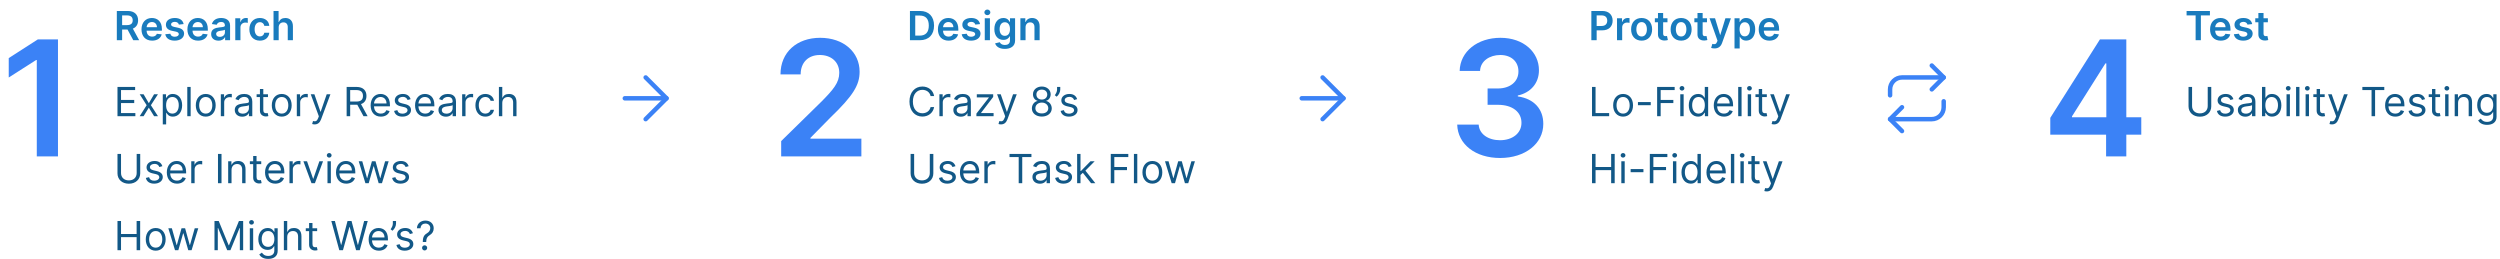 <svg width="1119" height="116" viewBox="0 0 1119 116" fill="none" xmlns="http://www.w3.org/2000/svg">
<path d="M349.653 70H385.551V62.074H362.744V61.716L371.77 52.537C381.946 42.77 384.759 38.014 384.759 32.108C384.759 23.338 377.625 16.921 367.091 16.921C356.71 16.921 349.347 23.364 349.347 33.31H358.372C358.372 27.966 361.747 24.616 366.963 24.616C371.949 24.616 375.656 27.659 375.656 32.594C375.656 36.966 372.997 40.085 367.832 45.327L349.653 63.148V70Z" fill="#3B82F6"/>
<path d="M411.727 18C415.716 18 418.081 15.533 418.081 11.442C418.081 7.364 415.716 4.909 411.817 4.909H407.291V18H411.727ZM409.663 15.948V6.961H411.683C414.342 6.961 415.729 8.444 415.729 11.442C415.729 14.452 414.342 15.948 411.612 15.948H409.663ZM424.578 18.192C426.867 18.192 428.439 17.073 428.848 15.367L426.688 15.124C426.375 15.954 425.608 16.389 424.61 16.389C423.115 16.389 422.124 15.405 422.105 13.724H428.944V13.014C428.944 9.569 426.873 8.054 424.457 8.054C421.645 8.054 419.81 10.119 419.81 13.148C419.81 16.229 421.619 18.192 424.578 18.192ZM422.111 12.164C422.181 10.911 423.108 9.857 424.489 9.857C425.819 9.857 426.713 10.828 426.726 12.164H422.111ZM438.662 10.777C438.342 9.115 437.013 8.054 434.711 8.054C432.346 8.054 430.736 9.217 430.742 11.033C430.736 12.464 431.618 13.411 433.503 13.8L435.178 14.152C436.079 14.35 436.501 14.714 436.501 15.271C436.501 15.942 435.773 16.447 434.673 16.447C433.612 16.447 432.922 15.986 432.724 15.104L430.467 15.322C430.755 17.124 432.27 18.192 434.68 18.192C437.134 18.192 438.866 16.92 438.873 15.06C438.866 13.66 437.965 12.803 436.111 12.401L434.437 12.043C433.439 11.819 433.043 11.474 433.05 10.905C433.043 10.24 433.778 9.78 434.743 9.78C435.811 9.78 436.373 10.361 436.552 11.007L438.662 10.777ZM440.781 18H443.095V8.182H440.781V18ZM441.944 6.788C442.679 6.788 443.28 6.226 443.28 5.536C443.28 4.839 442.679 4.276 441.944 4.276C441.203 4.276 440.602 4.839 440.602 5.536C440.602 6.226 441.203 6.788 441.944 6.788ZM449.744 21.886C452.397 21.886 454.353 20.672 454.353 18.16V8.182H452.071V9.805H451.943C451.591 9.096 450.856 8.054 449.124 8.054C446.855 8.054 445.071 9.831 445.071 13.059C445.071 16.261 446.855 17.859 449.118 17.859C450.799 17.859 451.585 16.958 451.943 16.236H452.058V18.096C452.058 19.541 451.099 20.135 449.782 20.135C448.389 20.135 447.775 19.477 447.494 18.901L445.41 19.406C445.832 20.78 447.245 21.886 449.744 21.886ZM449.763 16.044C448.235 16.044 447.43 14.855 447.43 13.046C447.43 11.263 448.223 9.952 449.763 9.952C451.252 9.952 452.071 11.186 452.071 13.046C452.071 14.919 451.24 16.044 449.763 16.044ZM459.038 12.247C459.038 10.828 459.895 10.01 461.115 10.01C462.311 10.01 463.027 10.796 463.027 12.107V18H465.341V11.749C465.347 9.396 464.005 8.054 461.978 8.054C460.508 8.054 459.498 8.757 459.051 9.85H458.936V8.182H456.724V18H459.038V12.247Z" fill="#197BBD"/>
<path d="M418.119 43C417.634 40.315 415.486 38.73 412.852 38.73C409.503 38.73 407.074 41.312 407.074 45.455C407.074 49.597 409.503 52.179 412.852 52.179C415.486 52.179 417.634 50.594 418.119 47.909H416.534C416.151 49.724 414.591 50.696 412.852 50.696C410.474 50.696 408.608 48.855 408.608 45.455C408.608 42.054 410.474 40.213 412.852 40.213C414.591 40.213 416.151 41.185 416.534 43H418.119ZM420.476 52H421.985V45.787C421.985 44.457 423.033 43.486 424.465 43.486C424.868 43.486 425.283 43.562 425.385 43.588V42.054C425.213 42.041 424.817 42.028 424.593 42.028C423.417 42.028 422.394 42.693 422.036 43.665H421.934V42.182H420.476V52ZM430.063 52.23C431.776 52.23 432.671 51.31 432.978 50.67H433.054V52H434.563V45.531C434.563 42.412 432.185 42.054 430.932 42.054C429.449 42.054 427.762 42.565 426.995 44.355L428.426 44.867C428.759 44.151 429.545 43.383 430.983 43.383C432.37 43.383 433.054 44.119 433.054 45.378V45.429C433.054 46.158 432.313 46.094 430.523 46.324C428.701 46.56 426.713 46.963 426.713 49.213C426.713 51.131 428.196 52.23 430.063 52.23ZM430.293 50.875C429.091 50.875 428.222 50.338 428.222 49.29C428.222 48.139 429.27 47.781 430.446 47.628C431.086 47.551 432.799 47.372 433.054 47.065V48.446C433.054 49.673 432.083 50.875 430.293 50.875ZM437.035 52H444.731V50.594H439.132V50.492L444.552 43.383V42.182H437.214V43.588H442.609V43.69L437.035 50.849V52ZM448.026 55.682C449.388 55.682 450.346 54.959 450.915 53.432L455.096 42.207L453.447 42.182L450.736 50.006H450.634L447.924 42.182H446.287L449.918 52.051L449.637 52.818C449.087 54.314 448.41 54.455 447.31 54.173L446.927 55.503C447.08 55.58 447.515 55.682 448.026 55.682ZM466.322 52.179C468.936 52.179 470.758 50.651 470.771 48.523C470.758 46.867 469.652 45.461 468.239 45.199V45.122C469.467 44.803 470.272 43.601 470.285 42.207C470.272 40.213 468.597 38.73 466.322 38.73C464.021 38.73 462.346 40.213 462.359 42.207C462.346 43.601 463.151 44.803 464.404 45.122V45.199C462.966 45.461 461.86 46.867 461.873 48.523C461.86 50.651 463.682 52.179 466.322 52.179ZM466.322 50.773C464.526 50.773 463.42 49.852 463.433 48.446C463.42 46.969 464.641 45.915 466.322 45.915C467.977 45.915 469.198 46.969 469.211 48.446C469.198 49.852 468.092 50.773 466.322 50.773ZM466.322 44.56C464.89 44.56 463.88 43.665 463.893 42.31C463.88 40.98 464.852 40.111 466.322 40.111C467.766 40.111 468.738 40.98 468.751 42.31C468.738 43.665 467.728 44.56 466.322 44.56ZM474.575 38.909H473.144V40.085C473.144 41.031 472.683 41.849 472.146 42.617L472.965 43.281C473.987 42.463 474.575 41.108 474.575 40.06V38.909ZM482.134 44.381C481.661 42.987 480.6 42.054 478.657 42.054C476.586 42.054 475.052 43.23 475.052 44.892C475.052 46.247 475.857 47.155 477.66 47.577L479.296 47.96C480.287 48.19 480.753 48.663 480.753 49.341C480.753 50.185 479.858 50.875 478.452 50.875C477.219 50.875 476.445 50.344 476.177 49.29L474.745 49.648C475.096 51.316 476.471 52.205 478.478 52.205C480.76 52.205 482.313 50.958 482.313 49.264C482.313 47.896 481.456 47.033 479.705 46.605L478.248 46.247C477.084 45.959 476.56 45.57 476.56 44.815C476.56 43.972 477.455 43.358 478.657 43.358C479.974 43.358 480.517 44.087 480.779 44.764L482.134 44.381Z" fill="#125887"/>
<path d="M416.176 68.909V77.449C416.176 79.367 414.859 80.747 412.673 80.747C410.487 80.747 409.17 79.367 409.17 77.449V68.909H407.585V77.577C407.585 80.261 409.592 82.23 412.673 82.23C415.754 82.23 417.761 80.261 417.761 77.577V68.909H416.176ZM427.677 74.381C427.204 72.987 426.143 72.054 424.2 72.054C422.129 72.054 420.595 73.23 420.595 74.892C420.595 76.247 421.4 77.155 423.203 77.577L424.839 77.96C425.83 78.19 426.296 78.663 426.296 79.341C426.296 80.185 425.401 80.875 423.995 80.875C422.762 80.875 421.988 80.344 421.72 79.29L420.288 79.648C420.639 81.316 422.014 82.204 424.021 82.204C426.303 82.204 427.856 80.958 427.856 79.264C427.856 77.896 426.999 77.033 425.248 76.605L423.791 76.247C422.627 75.96 422.103 75.57 422.103 74.815C422.103 73.972 422.998 73.358 424.2 73.358C425.517 73.358 426.06 74.087 426.322 74.764L427.677 74.381ZM434.243 82.204C436.238 82.204 437.695 81.207 438.155 79.724L436.698 79.315C436.314 80.338 435.426 80.849 434.243 80.849C432.473 80.849 431.252 79.705 431.181 77.602H438.309V76.963C438.309 73.307 436.135 72.054 434.09 72.054C431.431 72.054 429.667 74.151 429.667 77.168C429.667 80.185 431.405 82.204 434.243 82.204ZM431.181 76.298C431.284 74.771 432.364 73.409 434.09 73.409C435.726 73.409 436.775 74.636 436.775 76.298H431.181ZM440.603 82H442.112V75.787C442.112 74.457 443.16 73.486 444.592 73.486C444.995 73.486 445.41 73.562 445.512 73.588V72.054C445.34 72.041 444.944 72.028 444.72 72.028C443.544 72.028 442.521 72.693 442.163 73.665H442.061V72.182H440.603V82ZM451.852 70.315H455.968V82H457.553V70.315H461.67V68.909H451.852V70.315ZM465.465 82.23C467.178 82.23 468.073 81.31 468.38 80.671H468.457V82H469.965V75.531C469.965 72.412 467.587 72.054 466.335 72.054C464.852 72.054 463.164 72.565 462.397 74.355L463.829 74.867C464.161 74.151 464.947 73.383 466.386 73.383C467.773 73.383 468.457 74.119 468.457 75.378V75.429C468.457 76.158 467.715 76.094 465.925 76.324C464.104 76.56 462.116 76.963 462.116 79.213C462.116 81.131 463.599 82.23 465.465 82.23ZM465.695 80.875C464.494 80.875 463.624 80.338 463.624 79.29C463.624 78.139 464.673 77.781 465.849 77.628C466.488 77.551 468.201 77.372 468.457 77.065V78.446C468.457 79.673 467.485 80.875 465.695 80.875ZM479.673 74.381C479.2 72.987 478.139 72.054 476.196 72.054C474.125 72.054 472.591 73.23 472.591 74.892C472.591 76.247 473.396 77.155 475.199 77.577L476.835 77.96C477.826 78.19 478.292 78.663 478.292 79.341C478.292 80.185 477.398 80.875 475.991 80.875C474.758 80.875 473.984 80.344 473.716 79.29L472.284 79.648C472.635 81.316 474.01 82.204 476.017 82.204C478.299 82.204 479.852 80.958 479.852 79.264C479.852 77.896 478.996 77.033 477.244 76.605L475.787 76.247C474.623 75.96 474.099 75.57 474.099 74.815C474.099 73.972 474.994 73.358 476.196 73.358C477.513 73.358 478.056 74.087 478.318 74.764L479.673 74.381ZM482.123 82H483.631V78.325L484.686 77.347L488.362 82H490.279L485.824 76.375L489.972 72.182H488.106L483.81 76.554H483.631V68.909H482.123V82ZM497.181 82H498.766V76.145H504.442V74.739H498.766V70.315H505.03V68.909H497.181V82ZM509.049 68.909H507.541V82H509.049V68.909ZM515.801 82.204C518.46 82.204 520.25 80.185 520.25 77.142C520.25 74.074 518.46 72.054 515.801 72.054C513.142 72.054 511.352 74.074 511.352 77.142C511.352 80.185 513.142 82.204 515.801 82.204ZM515.801 80.849C513.781 80.849 512.861 79.111 512.861 77.142C512.861 75.173 513.781 73.409 515.801 73.409C517.821 73.409 518.741 75.173 518.741 77.142C518.741 79.111 517.821 80.849 515.801 80.849ZM524.443 82H525.926L528.074 74.457H528.227L530.375 82H531.858L534.849 72.182H533.264L531.142 79.673H531.04L528.969 72.182H527.358L525.261 79.699H525.159L523.037 72.182H521.452L524.443 82Z" fill="#125887"/>
<path d="M25.952 17.636H16.926L3.912 25.997V34.69L16.159 26.866H16.466V70H25.952V17.636Z" fill="#3B82F6"/>
<path d="M52.291 18H54.663V13.206H57.079L59.648 18H62.295L59.463 12.81C61.004 12.19 61.815 10.873 61.815 9.096C61.815 6.597 60.205 4.909 57.2 4.909H52.291V18ZM54.663 11.237V6.891H56.836C58.606 6.891 59.399 7.702 59.399 9.096C59.399 10.489 58.606 11.237 56.849 11.237H54.663ZM68.102 18.192C70.39 18.192 71.963 17.073 72.372 15.367L70.211 15.124C69.898 15.954 69.131 16.389 68.134 16.389C66.638 16.389 65.647 15.405 65.628 13.724H72.468V13.014C72.468 9.569 70.397 8.054 67.981 8.054C65.168 8.054 63.334 10.119 63.334 13.148C63.334 16.229 65.142 18.192 68.102 18.192ZM65.635 12.164C65.705 10.911 66.632 9.857 68.012 9.857C69.342 9.857 70.237 10.828 70.25 12.164H65.635ZM82.185 10.777C81.866 9.115 80.536 8.054 78.235 8.054C75.87 8.054 74.259 9.217 74.265 11.033C74.259 12.464 75.141 13.411 77.027 13.8L78.701 14.152C79.603 14.35 80.025 14.714 80.025 15.271C80.025 15.942 79.296 16.447 78.197 16.447C77.135 16.447 76.445 15.986 76.247 15.104L73.991 15.322C74.278 17.124 75.793 18.192 78.203 18.192C80.657 18.192 82.39 16.92 82.396 15.06C82.39 13.66 81.489 12.803 79.635 12.401L77.96 12.043C76.963 11.819 76.567 11.474 76.573 10.905C76.567 10.24 77.302 9.78 78.267 9.78C79.334 9.78 79.897 10.361 80.076 11.007L82.185 10.777ZM88.651 18.192C90.939 18.192 92.511 17.073 92.921 15.367L90.76 15.124C90.447 15.954 89.68 16.389 88.683 16.389C87.187 16.389 86.196 15.405 86.177 13.724H93.016V13.014C93.016 9.569 90.945 8.054 88.529 8.054C85.717 8.054 83.882 10.119 83.882 13.148C83.882 16.229 85.691 18.192 88.651 18.192ZM86.183 12.164C86.254 10.911 87.181 9.857 88.561 9.857C89.891 9.857 90.786 10.828 90.799 12.164H86.183ZM97.799 18.198C99.34 18.198 100.26 17.476 100.682 16.651H100.759V18H102.983V11.429C102.983 8.834 100.868 8.054 98.995 8.054C96.93 8.054 95.345 8.974 94.834 10.764L96.994 11.071C97.224 10.4 97.876 9.825 99.007 9.825C100.081 9.825 100.669 10.374 100.669 11.339V11.378C100.669 12.043 99.973 12.075 98.24 12.26C96.336 12.464 94.514 13.033 94.514 15.245C94.514 17.175 95.927 18.198 97.799 18.198ZM98.4 16.498C97.435 16.498 96.745 16.057 96.745 15.207C96.745 14.318 97.518 13.947 98.554 13.8C99.161 13.717 100.375 13.564 100.676 13.321V14.478C100.676 15.571 99.794 16.498 98.4 16.498ZM105.31 18H107.624V12.228C107.624 10.982 108.564 10.099 109.836 10.099C110.225 10.099 110.711 10.17 110.909 10.234V8.105C110.699 8.067 110.334 8.041 110.078 8.041C108.953 8.041 108.014 8.68 107.656 9.818H107.554V8.182H105.31V18ZM116.325 18.192C118.792 18.192 120.365 16.728 120.531 14.644H118.319C118.121 15.699 117.361 16.306 116.344 16.306C114.9 16.306 113.966 15.098 113.966 13.091C113.966 11.109 114.919 9.92 116.344 9.92C117.456 9.92 118.14 10.636 118.319 11.582H120.531C120.371 9.454 118.709 8.054 116.312 8.054C113.436 8.054 111.621 10.131 111.621 13.129C111.621 16.102 113.391 18.192 116.325 18.192ZM124.745 12.247C124.745 10.828 125.627 10.01 126.867 10.01C128.082 10.01 128.798 10.783 128.798 12.107V18H131.112V11.749C131.112 9.377 129.769 8.054 127.73 8.054C126.222 8.054 125.263 8.738 124.809 9.85H124.694V4.909H122.431V18H124.745V12.247Z" fill="#197BBD"/>
<path d="M52.585 52H60.588V50.594H54.17V46.145H60.077V44.739H54.17V40.315H60.486V38.909H52.585V52ZM64.263 42.182H62.525L65.644 47.091L62.525 52H64.263L66.616 48.19L68.968 52H70.707L67.536 47.091L70.707 42.182H68.968L66.616 46.196L64.263 42.182ZM72.859 55.682H74.368V50.492H74.496C74.828 51.028 75.467 52.205 77.359 52.205C79.814 52.205 81.527 50.236 81.527 47.117C81.527 44.023 79.814 42.054 77.334 42.054C75.416 42.054 74.828 43.23 74.496 43.742H74.317V42.182H72.859V55.682ZM74.342 47.091C74.342 44.892 75.314 43.409 77.155 43.409C79.072 43.409 80.018 45.02 80.018 47.091C80.018 49.188 79.047 50.849 77.155 50.849C75.339 50.849 74.342 49.315 74.342 47.091ZM85.337 38.909H83.828V52H85.337V38.909ZM92.088 52.205C94.747 52.205 96.537 50.185 96.537 47.142C96.537 44.074 94.747 42.054 92.088 42.054C89.429 42.054 87.639 44.074 87.639 47.142C87.639 50.185 89.429 52.205 92.088 52.205ZM92.088 50.849C90.068 50.849 89.148 49.111 89.148 47.142C89.148 45.173 90.068 43.409 92.088 43.409C94.108 43.409 95.028 45.173 95.028 47.142C95.028 49.111 94.108 50.849 92.088 50.849ZM98.84 52H100.348V45.787C100.348 44.457 101.396 43.486 102.828 43.486C103.231 43.486 103.646 43.562 103.749 43.588V42.054C103.576 42.041 103.18 42.028 102.956 42.028C101.78 42.028 100.757 42.693 100.399 43.665H100.297V42.182H98.84V52ZM108.426 52.23C110.139 52.23 111.034 51.31 111.341 50.67H111.418V52H112.926V45.531C112.926 42.412 110.548 42.054 109.295 42.054C107.812 42.054 106.125 42.565 105.358 44.355L106.79 44.867C107.122 44.151 107.908 43.383 109.347 43.383C110.734 43.383 111.418 44.119 111.418 45.378V45.429C111.418 46.158 110.676 46.094 108.886 46.324C107.065 46.56 105.077 46.963 105.077 49.213C105.077 51.131 106.56 52.23 108.426 52.23ZM108.656 50.875C107.455 50.875 106.585 50.338 106.585 49.29C106.585 48.139 107.634 47.781 108.81 47.628C109.449 47.551 111.162 47.372 111.418 47.065V48.446C111.418 49.673 110.446 50.875 108.656 50.875ZM119.949 42.182H117.853V39.83H116.344V42.182H114.861V43.46H116.344V49.597C116.344 51.31 117.725 52.128 119.003 52.128C119.566 52.128 119.924 52.026 120.128 51.949L119.822 50.594C119.694 50.619 119.489 50.67 119.157 50.67C118.492 50.67 117.853 50.466 117.853 49.188V43.46H119.949V42.182ZM126.102 52.205C128.761 52.205 130.551 50.185 130.551 47.142C130.551 44.074 128.761 42.054 126.102 42.054C123.443 42.054 121.653 44.074 121.653 47.142C121.653 50.185 123.443 52.205 126.102 52.205ZM126.102 50.849C124.082 50.849 123.161 49.111 123.161 47.142C123.161 45.173 124.082 43.409 126.102 43.409C128.122 43.409 129.042 45.173 129.042 47.142C129.042 49.111 128.122 50.849 126.102 50.849ZM132.853 52H134.362V45.787C134.362 44.457 135.41 43.486 136.842 43.486C137.245 43.486 137.66 43.562 137.762 43.588V42.054C137.59 42.041 137.194 42.028 136.97 42.028C135.794 42.028 134.771 42.693 134.413 43.665H134.311V42.182H132.853V52ZM140.821 55.682C142.183 55.682 143.141 54.959 143.71 53.432L147.891 42.207L146.241 42.182L143.531 50.006H143.429L140.719 42.182H139.082L142.713 52.051L142.432 52.818C141.882 54.314 141.205 54.455 140.105 54.173L139.722 55.503C139.875 55.58 140.31 55.682 140.821 55.682ZM155.154 52H156.739V46.886H159.602C159.718 46.886 159.826 46.886 159.935 46.88L162.696 52H164.537L161.578 46.592C163.246 46.023 164.026 44.662 164.026 42.923C164.026 40.609 162.645 38.909 159.577 38.909H155.154V52ZM156.739 45.455V40.315H159.526C161.648 40.315 162.466 41.351 162.466 42.923C162.466 44.496 161.648 45.455 159.551 45.455H156.739ZM170.474 52.205C172.468 52.205 173.925 51.207 174.386 49.724L172.928 49.315C172.545 50.338 171.656 50.849 170.474 50.849C168.703 50.849 167.482 49.705 167.412 47.602H174.539V46.963C174.539 43.307 172.366 42.054 170.32 42.054C167.661 42.054 165.897 44.151 165.897 47.168C165.897 50.185 167.636 52.205 170.474 52.205ZM167.412 46.298C167.514 44.771 168.594 43.409 170.32 43.409C171.957 43.409 173.005 44.636 173.005 46.298H167.412ZM183.788 44.381C183.315 42.987 182.254 42.054 180.311 42.054C178.24 42.054 176.706 43.23 176.706 44.892C176.706 46.247 177.511 47.155 179.314 47.577L180.95 47.96C181.941 48.19 182.408 48.663 182.408 49.341C182.408 50.185 181.513 50.875 180.107 50.875C178.873 50.875 178.099 50.344 177.831 49.29L176.399 49.648C176.751 51.316 178.125 52.205 180.132 52.205C182.414 52.205 183.967 50.958 183.967 49.264C183.967 47.896 183.111 47.033 181.359 46.605L179.902 46.247C178.739 45.959 178.214 45.57 178.214 44.815C178.214 43.972 179.109 43.358 180.311 43.358C181.628 43.358 182.171 44.087 182.433 44.764L183.788 44.381ZM190.355 52.205C192.349 52.205 193.806 51.207 194.267 49.724L192.809 49.315C192.426 50.338 191.537 50.849 190.355 50.849C188.584 50.849 187.363 49.705 187.293 47.602H194.42V46.963C194.42 43.307 192.247 42.054 190.201 42.054C187.542 42.054 185.778 44.151 185.778 47.168C185.778 50.185 187.517 52.205 190.355 52.205ZM187.293 46.298C187.395 44.771 188.475 43.409 190.201 43.409C191.838 43.409 192.886 44.636 192.886 46.298H187.293ZM199.604 52.23C201.317 52.23 202.212 51.31 202.519 50.67H202.595V52H204.104V45.531C204.104 42.412 201.726 42.054 200.473 42.054C198.99 42.054 197.303 42.565 196.536 44.355L197.968 44.867C198.3 44.151 199.086 43.383 200.524 43.383C201.911 43.383 202.595 44.119 202.595 45.378V45.429C202.595 46.158 201.854 46.094 200.064 46.324C198.242 46.56 196.254 46.963 196.254 49.213C196.254 51.131 197.737 52.23 199.604 52.23ZM199.834 50.875C198.632 50.875 197.763 50.338 197.763 49.29C197.763 48.139 198.811 47.781 199.987 47.628C200.627 47.551 202.34 47.372 202.595 47.065V48.446C202.595 49.673 201.624 50.875 199.834 50.875ZM206.857 52H208.366V45.787C208.366 44.457 209.414 43.486 210.846 43.486C211.249 43.486 211.664 43.562 211.766 43.588V42.054C211.594 42.041 211.197 42.028 210.974 42.028C209.798 42.028 208.775 42.693 208.417 43.665H208.315V42.182H206.857V52ZM217.244 52.205C219.418 52.205 220.849 50.875 221.105 49.136H219.597C219.315 50.21 218.42 50.849 217.244 50.849C215.455 50.849 214.304 49.367 214.304 47.091C214.304 44.867 215.48 43.409 217.244 43.409C218.574 43.409 219.366 44.227 219.597 45.122H221.105C220.849 43.281 219.29 42.054 217.219 42.054C214.56 42.054 212.795 44.151 212.795 47.142C212.795 50.082 214.483 52.205 217.244 52.205ZM224.819 46.094C224.819 44.381 225.912 43.409 227.401 43.409C228.82 43.409 229.677 44.304 229.677 45.864V52H231.185V45.761C231.185 43.236 229.843 42.054 227.836 42.054C226.289 42.054 225.407 42.7 224.947 43.716H224.819V38.909H223.31V52H224.819V46.094Z" fill="#125887"/>
<path d="M61.176 68.909V77.449C61.176 79.367 59.859 80.747 57.673 80.747C55.487 80.747 54.17 79.367 54.17 77.449V68.909H52.585V77.577C52.585 80.261 54.592 82.23 57.673 82.23C60.754 82.23 62.761 80.261 62.761 77.577V68.909H61.176ZM72.677 74.381C72.204 72.987 71.143 72.054 69.2 72.054C67.129 72.054 65.595 73.23 65.595 74.892C65.595 76.247 66.4 77.155 68.203 77.577L69.839 77.96C70.83 78.19 71.296 78.663 71.296 79.341C71.296 80.185 70.401 80.875 68.995 80.875C67.761 80.875 66.988 80.344 66.72 79.29L65.288 79.648C65.639 81.316 67.014 82.204 69.021 82.204C71.303 82.204 72.856 80.958 72.856 79.264C72.856 77.896 71.999 77.033 70.248 76.605L68.791 76.247C67.627 75.96 67.103 75.57 67.103 74.815C67.103 73.972 67.998 73.358 69.2 73.358C70.516 73.358 71.06 74.087 71.322 74.764L72.677 74.381ZM79.243 82.204C81.238 82.204 82.695 81.207 83.155 79.724L81.698 79.315C81.314 80.338 80.426 80.849 79.243 80.849C77.473 80.849 76.252 79.705 76.181 77.602H83.309V76.963C83.309 73.307 81.135 72.054 79.09 72.054C76.431 72.054 74.666 74.151 74.666 77.168C74.666 80.185 76.405 82.204 79.243 82.204ZM76.181 76.298C76.284 74.771 77.364 73.409 79.09 73.409C80.726 73.409 81.775 74.636 81.775 76.298H76.181ZM85.603 82H87.112V75.787C87.112 74.457 88.16 73.486 89.592 73.486C89.995 73.486 90.41 73.562 90.512 73.588V72.054C90.34 72.041 89.944 72.028 89.72 72.028C88.544 72.028 87.521 72.693 87.163 73.665H87.061V72.182H85.603V82ZM99.153 68.909H97.568V82H99.153V68.909ZM103.635 76.094C103.635 74.381 104.696 73.409 106.141 73.409C107.541 73.409 108.391 74.323 108.391 75.864V82H109.9V75.761C109.9 73.256 108.564 72.054 106.576 72.054C105.093 72.054 104.172 72.719 103.712 73.716H103.584V72.182H102.127V82H103.635V76.094ZM116.926 72.182H114.829V69.829H113.321V72.182H111.838V73.46H113.321V79.597C113.321 81.31 114.702 82.128 115.98 82.128C116.542 82.128 116.9 82.026 117.105 81.949L116.798 80.594C116.67 80.619 116.466 80.671 116.133 80.671C115.469 80.671 114.829 80.466 114.829 79.188V73.46H116.926V72.182ZM123.206 82.204C125.2 82.204 126.658 81.207 127.118 79.724L125.661 79.315C125.277 80.338 124.389 80.849 123.206 80.849C121.436 80.849 120.215 79.705 120.144 77.602H127.271V76.963C127.271 73.307 125.098 72.054 123.053 72.054C120.394 72.054 118.629 74.151 118.629 77.168C118.629 80.185 120.368 82.204 123.206 82.204ZM120.144 76.298C120.247 74.771 121.327 73.409 123.053 73.409C124.689 73.409 125.737 74.636 125.737 76.298H120.144ZM129.566 82H131.075V75.787C131.075 74.457 132.123 73.486 133.555 73.486C133.958 73.486 134.373 73.562 134.475 73.588V72.054C134.303 72.041 133.906 72.028 133.683 72.028C132.507 72.028 131.484 72.693 131.126 73.665H131.024V72.182H129.566V82ZM144.591 72.182H142.954L140.244 80.006H140.142L137.432 72.182H135.795L139.426 82H140.96L144.591 72.182ZM146.582 82H148.09V72.182H146.582V82ZM147.349 70.546C147.937 70.546 148.423 70.085 148.423 69.523C148.423 68.96 147.937 68.5 147.349 68.5C146.761 68.5 146.275 68.96 146.275 69.523C146.275 70.085 146.761 70.546 147.349 70.546ZM154.97 82.204C156.964 82.204 158.422 81.207 158.882 79.724L157.424 79.315C157.041 80.338 156.152 80.849 154.97 80.849C153.199 80.849 151.978 79.705 151.908 77.602H159.035V76.963C159.035 73.307 156.862 72.054 154.816 72.054C152.157 72.054 150.393 74.151 150.393 77.168C150.393 80.185 152.132 82.204 154.97 82.204ZM151.908 76.298C152.01 74.771 153.091 73.409 154.816 73.409C156.453 73.409 157.501 74.636 157.501 76.298H151.908ZM163.554 82H165.037L167.185 74.457H167.338L169.486 82H170.969L173.961 72.182H172.375L170.253 79.673H170.151L168.08 72.182H166.469L164.373 79.699H164.27L162.148 72.182H160.563L163.554 82ZM182.909 74.381C182.436 72.987 181.375 72.054 179.432 72.054C177.361 72.054 175.827 73.23 175.827 74.892C175.827 76.247 176.632 77.155 178.435 77.577L180.071 77.96C181.062 78.19 181.529 78.663 181.529 79.341C181.529 80.185 180.634 80.875 179.228 80.875C177.994 80.875 177.221 80.344 176.952 79.29L175.52 79.648C175.872 81.316 177.246 82.204 179.253 82.204C181.535 82.204 183.088 80.958 183.088 79.264C183.088 77.896 182.232 77.033 180.48 76.605L179.023 76.247C177.86 75.96 177.336 75.57 177.336 74.815C177.336 73.972 178.23 73.358 179.432 73.358C180.749 73.358 181.292 74.087 181.554 74.764L182.909 74.381Z" fill="#125887"/>
<path d="M52.585 112H54.17V106.145H61.151V112H62.736V98.909H61.151V104.739H54.17V98.909H52.585V112ZM69.694 112.205C72.353 112.205 74.142 110.185 74.142 107.142C74.142 104.074 72.353 102.054 69.694 102.054C67.034 102.054 65.245 104.074 65.245 107.142C65.245 110.185 67.034 112.205 69.694 112.205ZM69.694 110.849C67.674 110.849 66.753 109.111 66.753 107.142C66.753 105.173 67.674 103.409 69.694 103.409C71.713 103.409 72.634 105.173 72.634 107.142C72.634 109.111 71.713 110.849 69.694 110.849ZM78.336 112H79.819L81.966 104.457H82.12L84.267 112H85.75L88.742 102.182H87.157L85.034 109.673H84.932L82.861 102.182H81.25L79.154 109.699H79.052L76.929 102.182H75.344L78.336 112ZM96.003 98.909V112H97.486V102.054H97.614L101.705 112H103.137L107.228 102.054H107.355V112H108.838V98.909H106.946L102.498 109.776H102.344L97.895 98.909H96.003ZM111.812 112H113.321V102.182H111.812V112ZM112.579 100.545C113.167 100.545 113.653 100.085 113.653 99.523C113.653 98.96 113.167 98.5 112.579 98.5C111.991 98.5 111.506 98.96 111.506 99.523C111.506 100.085 111.991 100.545 112.579 100.545ZM120.047 115.886C122.399 115.886 124.291 114.812 124.291 112.281V102.182H122.834V103.741H122.68C122.348 103.23 121.734 102.054 119.817 102.054C117.337 102.054 115.624 104.023 115.624 107.04C115.624 110.108 117.413 111.847 119.791 111.847C121.709 111.847 122.322 110.722 122.655 110.185H122.783V112.179C122.783 113.815 121.632 114.557 120.047 114.557C118.263 114.557 117.637 113.617 117.234 113.074L116.033 113.918C116.646 114.947 117.854 115.886 120.047 115.886ZM119.996 110.491C118.104 110.491 117.132 109.06 117.132 107.014C117.132 105.02 118.078 103.409 119.996 103.409C121.837 103.409 122.808 104.892 122.808 107.014C122.808 109.188 121.811 110.491 119.996 110.491ZM128.561 106.094C128.561 104.381 129.654 103.409 131.143 103.409C132.562 103.409 133.419 104.304 133.419 105.864V112H134.928V105.761C134.928 103.237 133.585 102.054 131.578 102.054C130.031 102.054 129.149 102.7 128.689 103.716H128.561V98.909H127.053V112H128.561V106.094ZM141.957 102.182H139.861V99.829H138.352V102.182H136.869V103.46H138.352V109.597C138.352 111.31 139.733 112.128 141.011 112.128C141.574 112.128 141.932 112.026 142.136 111.949L141.829 110.594C141.702 110.619 141.497 110.67 141.165 110.67C140.5 110.67 139.861 110.466 139.861 109.188V103.46H141.957V102.182ZM151.871 112H153.508L156.397 101.568H156.499L159.388 112H161.025L164.604 98.909H162.993L160.258 109.571H160.13L157.343 98.909H155.553L152.766 109.571H152.638L149.903 98.909H148.292L151.871 112ZM169.577 112.205C171.572 112.205 173.029 111.207 173.489 109.724L172.032 109.315C171.648 110.338 170.76 110.849 169.577 110.849C167.807 110.849 166.586 109.705 166.515 107.602H173.643V106.963C173.643 103.307 171.469 102.054 169.424 102.054C166.765 102.054 165.001 104.151 165.001 107.168C165.001 110.185 166.739 112.205 169.577 112.205ZM166.515 106.298C166.618 104.771 167.698 103.409 169.424 103.409C171.06 103.409 172.108 104.636 172.108 106.298H166.515ZM177.267 98.909H175.835V100.085C175.835 101.031 175.375 101.849 174.838 102.616L175.656 103.281C176.679 102.463 177.267 101.108 177.267 100.06V98.909ZM184.825 104.381C184.352 102.987 183.291 102.054 181.348 102.054C179.277 102.054 177.743 103.23 177.743 104.892C177.743 106.247 178.548 107.155 180.351 107.577L181.987 107.96C182.978 108.19 183.445 108.663 183.445 109.341C183.445 110.185 182.55 110.875 181.144 110.875C179.91 110.875 179.137 110.344 178.868 109.29L177.436 109.648C177.788 111.316 179.162 112.205 181.169 112.205C183.451 112.205 185.004 110.958 185.004 109.264C185.004 107.896 184.148 107.033 182.396 106.605L180.939 106.247C179.776 105.96 179.252 105.57 179.252 104.815C179.252 103.972 180.146 103.358 181.348 103.358C182.665 103.358 183.208 104.087 183.47 104.764L184.825 104.381ZM189.244 108.318H190.778V108.241C190.804 106.656 191.213 105.966 192.338 105.263C193.463 104.579 194.127 103.594 194.127 102.182C194.127 100.188 192.67 98.73 190.42 98.73C188.349 98.73 186.706 100.009 186.61 102.182H188.221C188.317 100.673 189.372 100.06 190.42 100.06C191.622 100.06 192.593 100.852 192.593 102.105C192.593 103.121 192.012 103.85 191.264 104.304C190.011 105.065 189.263 105.806 189.244 108.241V108.318ZM190.062 112.102C190.695 112.102 191.213 111.585 191.213 110.952C191.213 110.319 190.695 109.801 190.062 109.801C189.429 109.801 188.912 110.319 188.912 110.952C188.912 111.585 189.429 112.102 190.062 112.102Z" fill="#125887"/>
<path d="M671.446 70.716C682.645 70.716 690.801 64.298 690.776 55.452C690.801 48.906 686.71 44.202 679.372 43.153V42.744C685.048 41.517 688.858 37.298 688.832 31.418C688.858 23.44 682.057 16.921 671.599 16.921C661.423 16.921 653.548 22.98 653.344 31.75H662.472C662.625 27.352 666.716 24.616 671.548 24.616C676.432 24.616 679.679 27.582 679.653 31.98C679.679 36.557 675.895 39.599 670.474 39.599H665.847V46.912H670.474C677.097 46.912 681.034 50.236 681.009 54.966C681.034 59.594 677.02 62.764 671.42 62.764C666.153 62.764 662.088 60.028 661.858 55.758H652.244C652.5 64.605 660.401 70.716 671.446 70.716Z" fill="#3B82F6"/>
<path d="M712.291 18H714.663V13.577H717.168C720.192 13.577 721.815 11.761 721.815 9.243C721.815 6.744 720.211 4.909 717.2 4.909H712.291V18ZM714.663 11.627V6.891H716.836C718.613 6.891 719.399 7.849 719.399 9.243C719.399 10.636 718.613 11.627 716.849 11.627H714.663ZM723.773 18H726.087V12.228C726.087 10.982 727.026 10.099 728.298 10.099C728.688 10.099 729.174 10.17 729.372 10.234V8.105C729.161 8.067 728.797 8.041 728.541 8.041C727.416 8.041 726.477 8.68 726.119 9.818H726.017V8.182H723.773V18ZM734.788 18.192C737.664 18.192 739.493 16.166 739.493 13.129C739.493 10.087 737.664 8.054 734.788 8.054C731.912 8.054 730.083 10.087 730.083 13.129C730.083 16.166 731.912 18.192 734.788 18.192ZM734.801 16.338C733.209 16.338 732.429 14.919 732.429 13.123C732.429 11.327 733.209 9.888 734.801 9.888C736.367 9.888 737.147 11.327 737.147 13.123C737.147 14.919 736.367 16.338 734.801 16.338ZM746.359 8.182H744.422V5.83H742.108V8.182H740.715V9.972H742.108V15.43C742.096 17.278 743.438 18.185 745.177 18.134C745.835 18.115 746.289 17.987 746.538 17.904L746.148 16.095C746.02 16.127 745.758 16.185 745.471 16.185C744.889 16.185 744.422 15.98 744.422 15.047V9.972H746.359V8.182ZM752.472 18.192C755.348 18.192 757.176 16.166 757.176 13.129C757.176 10.087 755.348 8.054 752.472 8.054C749.595 8.054 747.767 10.087 747.767 13.129C747.767 16.166 749.595 18.192 752.472 18.192ZM752.484 16.338C750.893 16.338 750.113 14.919 750.113 13.123C750.113 11.327 750.893 9.888 752.484 9.888C754.05 9.888 754.83 11.327 754.83 13.123C754.83 14.919 754.05 16.338 752.484 16.338ZM764.043 8.182H762.106V5.83H759.792V8.182H758.399V9.972H759.792V15.43C759.779 17.278 761.122 18.185 762.86 18.134C763.519 18.115 763.972 17.987 764.222 17.904L763.832 16.095C763.704 16.127 763.442 16.185 763.154 16.185C762.573 16.185 762.106 15.98 762.106 15.047V9.972H764.043V8.182ZM767.416 21.682C769.219 21.682 770.261 20.755 770.817 19.189L774.761 8.195L772.287 8.182L770.018 15.597H769.915L767.653 8.182H765.198L768.759 18.204L768.56 18.735C768.132 19.854 767.455 19.93 766.445 19.636L765.908 21.439C766.221 21.567 766.783 21.682 767.416 21.682ZM776.367 21.682H778.681V16.453H778.776C779.141 17.169 779.901 18.173 781.589 18.173C783.903 18.173 785.635 16.338 785.635 13.104C785.635 9.831 783.852 8.054 781.583 8.054C779.85 8.054 779.128 9.096 778.776 9.805H778.642V8.182H776.367V21.682ZM778.636 13.091C778.636 11.186 779.454 9.952 780.943 9.952C782.484 9.952 783.276 11.263 783.276 13.091C783.276 14.932 782.471 16.274 780.943 16.274C779.467 16.274 778.636 14.996 778.636 13.091ZM791.963 18.192C794.252 18.192 795.824 17.073 796.233 15.367L794.073 15.124C793.759 15.954 792.992 16.389 791.995 16.389C790.499 16.389 789.509 15.405 789.49 13.724H796.329V13.014C796.329 9.569 794.258 8.054 791.842 8.054C789.029 8.054 787.195 10.119 787.195 13.148C787.195 16.229 789.004 18.192 791.963 18.192ZM789.496 12.164C789.566 10.911 790.493 9.857 791.874 9.857C793.203 9.857 794.098 10.828 794.111 12.164H789.496Z" fill="#197BBD"/>
<path d="M712.585 52H720.256V50.594H714.17V38.909H712.585V52ZM726.494 52.205C729.153 52.205 730.943 50.185 730.943 47.142C730.943 44.074 729.153 42.054 726.494 42.054C723.835 42.054 722.045 44.074 722.045 47.142C722.045 50.185 723.835 52.205 726.494 52.205ZM726.494 50.849C724.474 50.849 723.554 49.111 723.554 47.142C723.554 45.173 724.474 43.409 726.494 43.409C728.514 43.409 729.435 45.173 729.435 47.142C729.435 49.111 728.514 50.849 726.494 50.849ZM738.871 45.685H733.144V47.091H738.871V45.685ZM741.73 52H743.315V46.145H748.991V44.739H743.315V40.315H749.579V38.909H741.73V52ZM752.09 52H753.598V42.182H752.09V52ZM752.857 40.545C753.445 40.545 753.931 40.085 753.931 39.523C753.931 38.96 753.445 38.5 752.857 38.5C752.269 38.5 751.783 38.96 751.783 39.523C751.783 40.085 752.269 40.545 752.857 40.545ZM760.069 52.205C761.961 52.205 762.6 51.028 762.932 50.492H763.111V52H764.569V38.909H763.06V43.742H762.932C762.6 43.23 762.012 42.054 760.094 42.054C757.614 42.054 755.901 44.023 755.901 47.117C755.901 50.236 757.614 52.205 760.069 52.205ZM760.273 50.849C758.381 50.849 757.409 49.188 757.409 47.091C757.409 45.02 758.355 43.409 760.273 43.409C762.114 43.409 763.086 44.892 763.086 47.091C763.086 49.315 762.088 50.849 760.273 50.849ZM771.657 52.205C773.652 52.205 775.109 51.207 775.569 49.724L774.112 49.315C773.728 50.338 772.84 50.849 771.657 50.849C769.887 50.849 768.666 49.705 768.596 47.602H775.723V46.963C775.723 43.307 773.549 42.054 771.504 42.054C768.845 42.054 767.081 44.151 767.081 47.168C767.081 50.185 768.819 52.205 771.657 52.205ZM768.596 46.298C768.698 44.771 769.778 43.409 771.504 43.409C773.14 43.409 774.189 44.636 774.189 46.298H768.596ZM779.526 38.909H778.017V52H779.526V38.909ZM782.289 52H783.797V42.182H782.289V52ZM783.056 40.545C783.644 40.545 784.13 40.085 784.13 39.523C784.13 38.96 783.644 38.5 783.056 38.5C782.468 38.5 781.982 38.96 781.982 39.523C781.982 40.085 782.468 40.545 783.056 40.545ZM790.83 42.182H788.734V39.83H787.225V42.182H785.742V43.46H787.225V49.597C787.225 51.31 788.606 52.128 789.884 52.128C790.447 52.128 790.805 52.026 791.009 51.949L790.702 50.594C790.575 50.619 790.37 50.67 790.038 50.67C789.373 50.67 788.734 50.466 788.734 49.188V43.46H790.83V42.182ZM794.071 55.682C795.433 55.682 796.391 54.959 796.96 53.432L801.141 42.207L799.491 42.182L796.781 50.006H796.679L793.969 42.182H792.332L795.963 52.051L795.682 52.818C795.132 54.314 794.455 54.455 793.355 54.173L792.972 55.503C793.125 55.58 793.56 55.682 794.071 55.682Z" fill="#125887"/>
<path d="M712.585 82H714.17V76.145H721.151V82H722.736V68.909H721.151V74.739H714.17V68.909H712.585V82ZM725.705 82H727.213V72.182H725.705V82ZM726.472 70.546C727.06 70.546 727.546 70.085 727.546 69.523C727.546 68.96 727.06 68.5 726.472 68.5C725.884 68.5 725.398 68.96 725.398 69.523C725.398 70.085 725.884 70.546 726.472 70.546ZM735.601 75.685H729.874V77.091H735.601V75.685ZM738.46 82H740.045V76.145H745.722V74.739H740.045V70.315H746.31V68.909H738.46V82ZM748.82 82H750.329V72.182H748.82V82ZM749.587 70.546C750.175 70.546 750.661 70.085 750.661 69.523C750.661 68.96 750.175 68.5 749.587 68.5C748.999 68.5 748.513 68.96 748.513 69.523C748.513 70.085 748.999 70.546 749.587 70.546ZM756.799 82.204C758.691 82.204 759.33 81.028 759.663 80.492H759.842V82H761.299V68.909H759.79V73.742H759.663C759.33 73.23 758.742 72.054 756.825 72.054C754.344 72.054 752.631 74.023 752.631 77.117C752.631 80.236 754.344 82.204 756.799 82.204ZM757.004 80.849C755.112 80.849 754.14 79.188 754.14 77.091C754.14 75.02 755.086 73.409 757.004 73.409C758.844 73.409 759.816 74.892 759.816 77.091C759.816 79.315 758.819 80.849 757.004 80.849ZM768.388 82.204C770.382 82.204 771.839 81.207 772.3 79.724L770.842 79.315C770.459 80.338 769.57 80.849 768.388 80.849C766.617 80.849 765.396 79.705 765.326 77.602H772.453V76.963C772.453 73.307 770.28 72.054 768.234 72.054C765.575 72.054 763.811 74.151 763.811 77.168C763.811 80.185 765.55 82.204 768.388 82.204ZM765.326 76.298C765.428 74.771 766.509 73.409 768.234 73.409C769.871 73.409 770.919 74.636 770.919 76.298H765.326ZM776.256 68.909H774.748V82H776.256V68.909ZM779.019 82H780.528V72.182H779.019V82ZM779.786 70.546C780.374 70.546 780.86 70.085 780.86 69.523C780.86 68.96 780.374 68.5 779.786 68.5C779.198 68.5 778.713 68.96 778.713 69.523C778.713 70.085 779.198 70.546 779.786 70.546ZM787.561 72.182H785.464V69.829H783.956V72.182H782.473V73.46H783.956V79.597C783.956 81.31 785.336 82.128 786.615 82.128C787.177 82.128 787.535 82.026 787.74 81.949L787.433 80.594C787.305 80.619 787.1 80.671 786.768 80.671C786.103 80.671 785.464 80.466 785.464 79.188V73.46H787.561V72.182ZM790.801 85.682C792.163 85.682 793.122 84.96 793.691 83.432L797.871 72.207L796.222 72.182L793.512 80.006H793.409L790.699 72.182H789.063L792.694 82.051L792.412 82.818C791.863 84.314 791.185 84.454 790.086 84.173L789.702 85.503C789.855 85.579 790.29 85.682 790.801 85.682Z" fill="#125887"/>
<path d="M917.707 60.284H942.688V70H951.739V60.284H958.438V52.486H951.739V17.636H939.926L917.707 52.742V60.284ZM942.79 52.486H927.423V52.077L942.381 28.375H942.79V52.486Z" fill="#3B82F6"/>
<path d="M978.716 6.897H982.762V18H985.114V6.897H989.161V4.909H978.716V6.897ZM993.994 18.192C996.283 18.192 997.855 17.073 998.264 15.367L996.104 15.124C995.791 15.954 995.024 16.389 994.026 16.389C992.531 16.389 991.54 15.405 991.521 13.724H998.36V13.014C998.36 9.569 996.289 8.054 993.873 8.054C991.061 8.054 989.226 10.119 989.226 13.148C989.226 16.229 991.035 18.192 993.994 18.192ZM991.527 12.164C991.597 10.911 992.524 9.857 993.905 9.857C995.235 9.857 996.129 10.828 996.142 12.164H991.527ZM1008.08 10.777C1007.76 9.115 1006.43 8.054 1004.13 8.054C1001.76 8.054 1000.15 9.217 1000.16 11.033C1000.15 12.464 1001.03 13.411 1002.92 13.8L1004.59 14.152C1005.5 14.35 1005.92 14.714 1005.92 15.271C1005.92 15.942 1005.19 16.447 1004.09 16.447C1003.03 16.447 1002.34 15.986 1002.14 15.104L999.883 15.322C1000.17 17.124 1001.69 18.192 1004.1 18.192C1006.55 18.192 1008.28 16.92 1008.29 15.06C1008.28 13.66 1007.38 12.803 1005.53 12.401L1003.85 12.043C1002.86 11.819 1002.46 11.474 1002.47 10.905C1002.46 10.24 1003.19 9.78 1004.16 9.78C1005.23 9.78 1005.79 10.361 1005.97 11.007L1008.08 10.777ZM1015.1 8.182H1013.16V5.83H1010.85V8.182H1009.46V9.972H1010.85V15.43C1010.84 17.278 1012.18 18.185 1013.92 18.134C1014.58 18.115 1015.03 17.987 1015.28 17.904L1014.89 16.095C1014.76 16.127 1014.5 16.185 1014.21 16.185C1013.63 16.185 1013.16 15.98 1013.16 15.047V9.972H1015.1V8.182Z" fill="#197BBD"/>
<path d="M988.176 38.909V47.449C988.176 49.367 986.859 50.747 984.673 50.747C982.487 50.747 981.17 49.367 981.17 47.449V38.909H979.585V47.577C979.585 50.261 981.592 52.23 984.673 52.23C987.754 52.23 989.761 50.261 989.761 47.577V38.909H988.176ZM999.677 44.381C999.204 42.987 998.143 42.054 996.2 42.054C994.129 42.054 992.595 43.23 992.595 44.892C992.595 46.247 993.4 47.155 995.203 47.577L996.839 47.96C997.83 48.19 998.296 48.663 998.296 49.341C998.296 50.185 997.401 50.875 995.995 50.875C994.762 50.875 993.988 50.344 993.72 49.29L992.288 49.648C992.639 51.316 994.014 52.205 996.021 52.205C998.303 52.205 999.856 50.958 999.856 49.264C999.856 47.896 998.999 47.033 997.248 46.605L995.791 46.247C994.627 45.959 994.103 45.57 994.103 44.815C994.103 43.972 994.998 43.358 996.2 43.358C997.517 43.358 998.06 44.087 998.322 44.764L999.677 44.381ZM1005.02 52.23C1006.73 52.23 1007.62 51.31 1007.93 50.67H1008.01V52H1009.52V45.531C1009.52 42.412 1007.14 42.054 1005.89 42.054C1004.4 42.054 1002.71 42.565 1001.95 44.355L1003.38 44.867C1003.71 44.151 1004.5 43.383 1005.94 43.383C1007.32 43.383 1008.01 44.119 1008.01 45.378V45.429C1008.01 46.158 1007.27 46.094 1005.48 46.324C1003.65 46.56 1001.67 46.963 1001.67 49.213C1001.67 51.131 1003.15 52.23 1005.02 52.23ZM1005.25 50.875C1004.04 50.875 1003.18 50.338 1003.18 49.29C1003.18 48.139 1004.22 47.781 1005.4 47.628C1006.04 47.551 1007.75 47.372 1008.01 47.065V48.446C1008.01 49.673 1007.04 50.875 1005.25 50.875ZM1012.47 52H1013.93V50.492H1014.11C1014.44 51.028 1015.08 52.205 1016.97 52.205C1019.43 52.205 1021.14 50.236 1021.14 47.117C1021.14 44.023 1019.43 42.054 1016.95 42.054C1015.03 42.054 1014.44 43.23 1014.11 43.742H1013.98V38.909H1012.47V52ZM1013.96 47.091C1013.96 44.892 1014.93 43.409 1016.77 43.409C1018.69 43.409 1019.63 45.02 1019.63 47.091C1019.63 49.188 1018.66 50.849 1016.77 50.849C1014.95 50.849 1013.96 49.315 1013.96 47.091ZM1023.45 52H1024.96V42.182H1023.45V52ZM1024.22 40.545C1024.8 40.545 1025.29 40.085 1025.29 39.523C1025.29 38.96 1024.8 38.5 1024.22 38.5C1023.63 38.5 1023.14 38.96 1023.14 39.523C1023.14 40.085 1023.63 40.545 1024.22 40.545ZM1029.23 38.909H1027.72V52H1029.23V38.909ZM1031.99 52H1033.5V42.182H1031.99V52ZM1032.76 40.545C1033.35 40.545 1033.83 40.085 1033.83 39.523C1033.83 38.96 1033.35 38.5 1032.76 38.5C1032.17 38.5 1031.69 38.96 1031.69 39.523C1031.69 40.085 1032.17 40.545 1032.76 40.545ZM1040.53 42.182H1038.44V39.83H1036.93V42.182H1035.45V43.46H1036.93V49.597C1036.93 51.31 1038.31 52.128 1039.59 52.128C1040.15 52.128 1040.51 52.026 1040.71 51.949L1040.41 50.594C1040.28 50.619 1040.07 50.67 1039.74 50.67C1039.08 50.67 1038.44 50.466 1038.44 49.188V43.46H1040.53V42.182ZM1043.77 55.682C1045.14 55.682 1046.09 54.959 1046.66 53.432L1050.84 42.207L1049.19 42.182L1046.48 50.006H1046.38L1043.67 42.182H1042.04L1045.67 52.051L1045.38 52.818C1044.84 54.314 1044.16 54.455 1043.06 54.173L1042.67 55.503C1042.83 55.58 1043.26 55.682 1043.77 55.682ZM1057.39 40.315H1061.51V52H1063.09V40.315H1067.21V38.909H1057.39V40.315ZM1072.14 52.205C1074.14 52.205 1075.6 51.207 1076.06 49.724L1074.6 49.315C1074.21 50.338 1073.33 50.849 1072.14 50.849C1070.37 50.849 1069.15 49.705 1069.08 47.602H1076.21V46.963C1076.21 43.307 1074.04 42.054 1071.99 42.054C1069.33 42.054 1067.57 44.151 1067.57 47.168C1067.57 50.185 1069.31 52.205 1072.14 52.205ZM1069.08 46.298C1069.18 44.771 1070.26 43.409 1071.99 43.409C1073.63 43.409 1074.67 44.636 1074.67 46.298H1069.08ZM1085.46 44.381C1084.99 42.987 1083.92 42.054 1081.98 42.054C1079.91 42.054 1078.38 43.23 1078.38 44.892C1078.38 46.247 1079.18 47.155 1080.98 47.577L1082.62 47.96C1083.61 48.19 1084.08 48.663 1084.08 49.341C1084.08 50.185 1083.18 50.875 1081.78 50.875C1080.54 50.875 1079.77 50.344 1079.5 49.29L1078.07 49.648C1078.42 51.316 1079.79 52.205 1081.8 52.205C1084.08 52.205 1085.64 50.958 1085.64 49.264C1085.64 47.896 1084.78 47.033 1083.03 46.605L1081.57 46.247C1080.41 45.959 1079.88 45.57 1079.88 44.815C1079.88 43.972 1080.78 43.358 1081.98 43.358C1083.3 43.358 1083.84 44.087 1084.1 44.764L1085.46 44.381ZM1092.18 42.182H1090.08V39.83H1088.57V42.182H1087.09V43.46H1088.57V49.597C1088.57 51.31 1089.95 52.128 1091.23 52.128C1091.79 52.128 1092.15 52.026 1092.36 51.949L1092.05 50.594C1091.92 50.619 1091.72 50.67 1091.39 50.67C1090.72 50.67 1090.08 50.466 1090.08 49.188V43.46H1092.18V42.182ZM1094.45 52H1095.96V42.182H1094.45V52ZM1095.21 40.545C1095.8 40.545 1096.29 40.085 1096.29 39.523C1096.29 38.96 1095.8 38.5 1095.21 38.5C1094.63 38.5 1094.14 38.96 1094.14 39.523C1094.14 40.085 1094.63 40.545 1095.21 40.545ZM1100.23 46.094C1100.23 44.381 1101.29 43.409 1102.73 43.409C1104.13 43.409 1104.98 44.323 1104.98 45.864V52H1106.49V45.761C1106.49 43.256 1105.16 42.054 1103.17 42.054C1101.68 42.054 1100.76 42.719 1100.3 43.716H1100.18V42.182H1098.72V52H1100.23V46.094ZM1113.21 55.886C1115.56 55.886 1117.46 54.812 1117.46 52.281V42.182H1116V43.742H1115.84C1115.51 43.23 1114.9 42.054 1112.98 42.054C1110.5 42.054 1108.79 44.023 1108.79 47.04C1108.79 50.108 1110.58 51.847 1112.96 51.847C1114.87 51.847 1115.49 50.722 1115.82 50.185H1115.95V52.179C1115.95 53.815 1114.8 54.557 1113.21 54.557C1111.43 54.557 1110.8 53.617 1110.4 53.074L1109.2 53.918C1109.81 54.947 1111.02 55.886 1113.21 55.886ZM1113.16 50.492C1111.27 50.492 1110.3 49.06 1110.3 47.014C1110.3 45.02 1111.24 43.409 1113.16 43.409C1115 43.409 1115.97 44.892 1115.97 47.014C1115.97 49.188 1114.98 50.492 1113.16 50.492Z" fill="#125887"/>
<path d="M864.667 29.333L870 34.667L864.667 40" stroke="#3B82F6" stroke-width="2" stroke-linecap="round" stroke-linejoin="round"/>
<path d="M846 42.667V40C846 38.586 846.562 37.229 847.562 36.229C848.562 35.228 849.919 34.667 851.333 34.667H870" stroke="#3B82F6" stroke-width="2" stroke-linecap="round" stroke-linejoin="round"/>
<path d="M851.333 58.667L846 53.333L851.333 48" stroke="#3B82F6" stroke-width="2" stroke-linecap="round" stroke-linejoin="round"/>
<path d="M870 45.333V48C870 49.414 869.438 50.771 868.438 51.771C867.438 52.772 866.081 53.333 864.667 53.333H846" stroke="#3B82F6" stroke-width="2" stroke-linecap="round" stroke-linejoin="round"/>
<path d="M582.667 44H601.333" stroke="#3B82F6" stroke-width="2" stroke-linecap="round" stroke-linejoin="round"/>
<path d="M592 34.667L601.333 44L592 53.333" stroke="#3B82F6" stroke-width="2" stroke-linecap="round" stroke-linejoin="round"/>
<path d="M279.667 44H298.333" stroke="#3B82F6" stroke-width="2" stroke-linecap="round" stroke-linejoin="round"/>
<path d="M289 34.667L298.333 44L289 53.333" stroke="#3B82F6" stroke-width="2" stroke-linecap="round" stroke-linejoin="round"/>
</svg>

